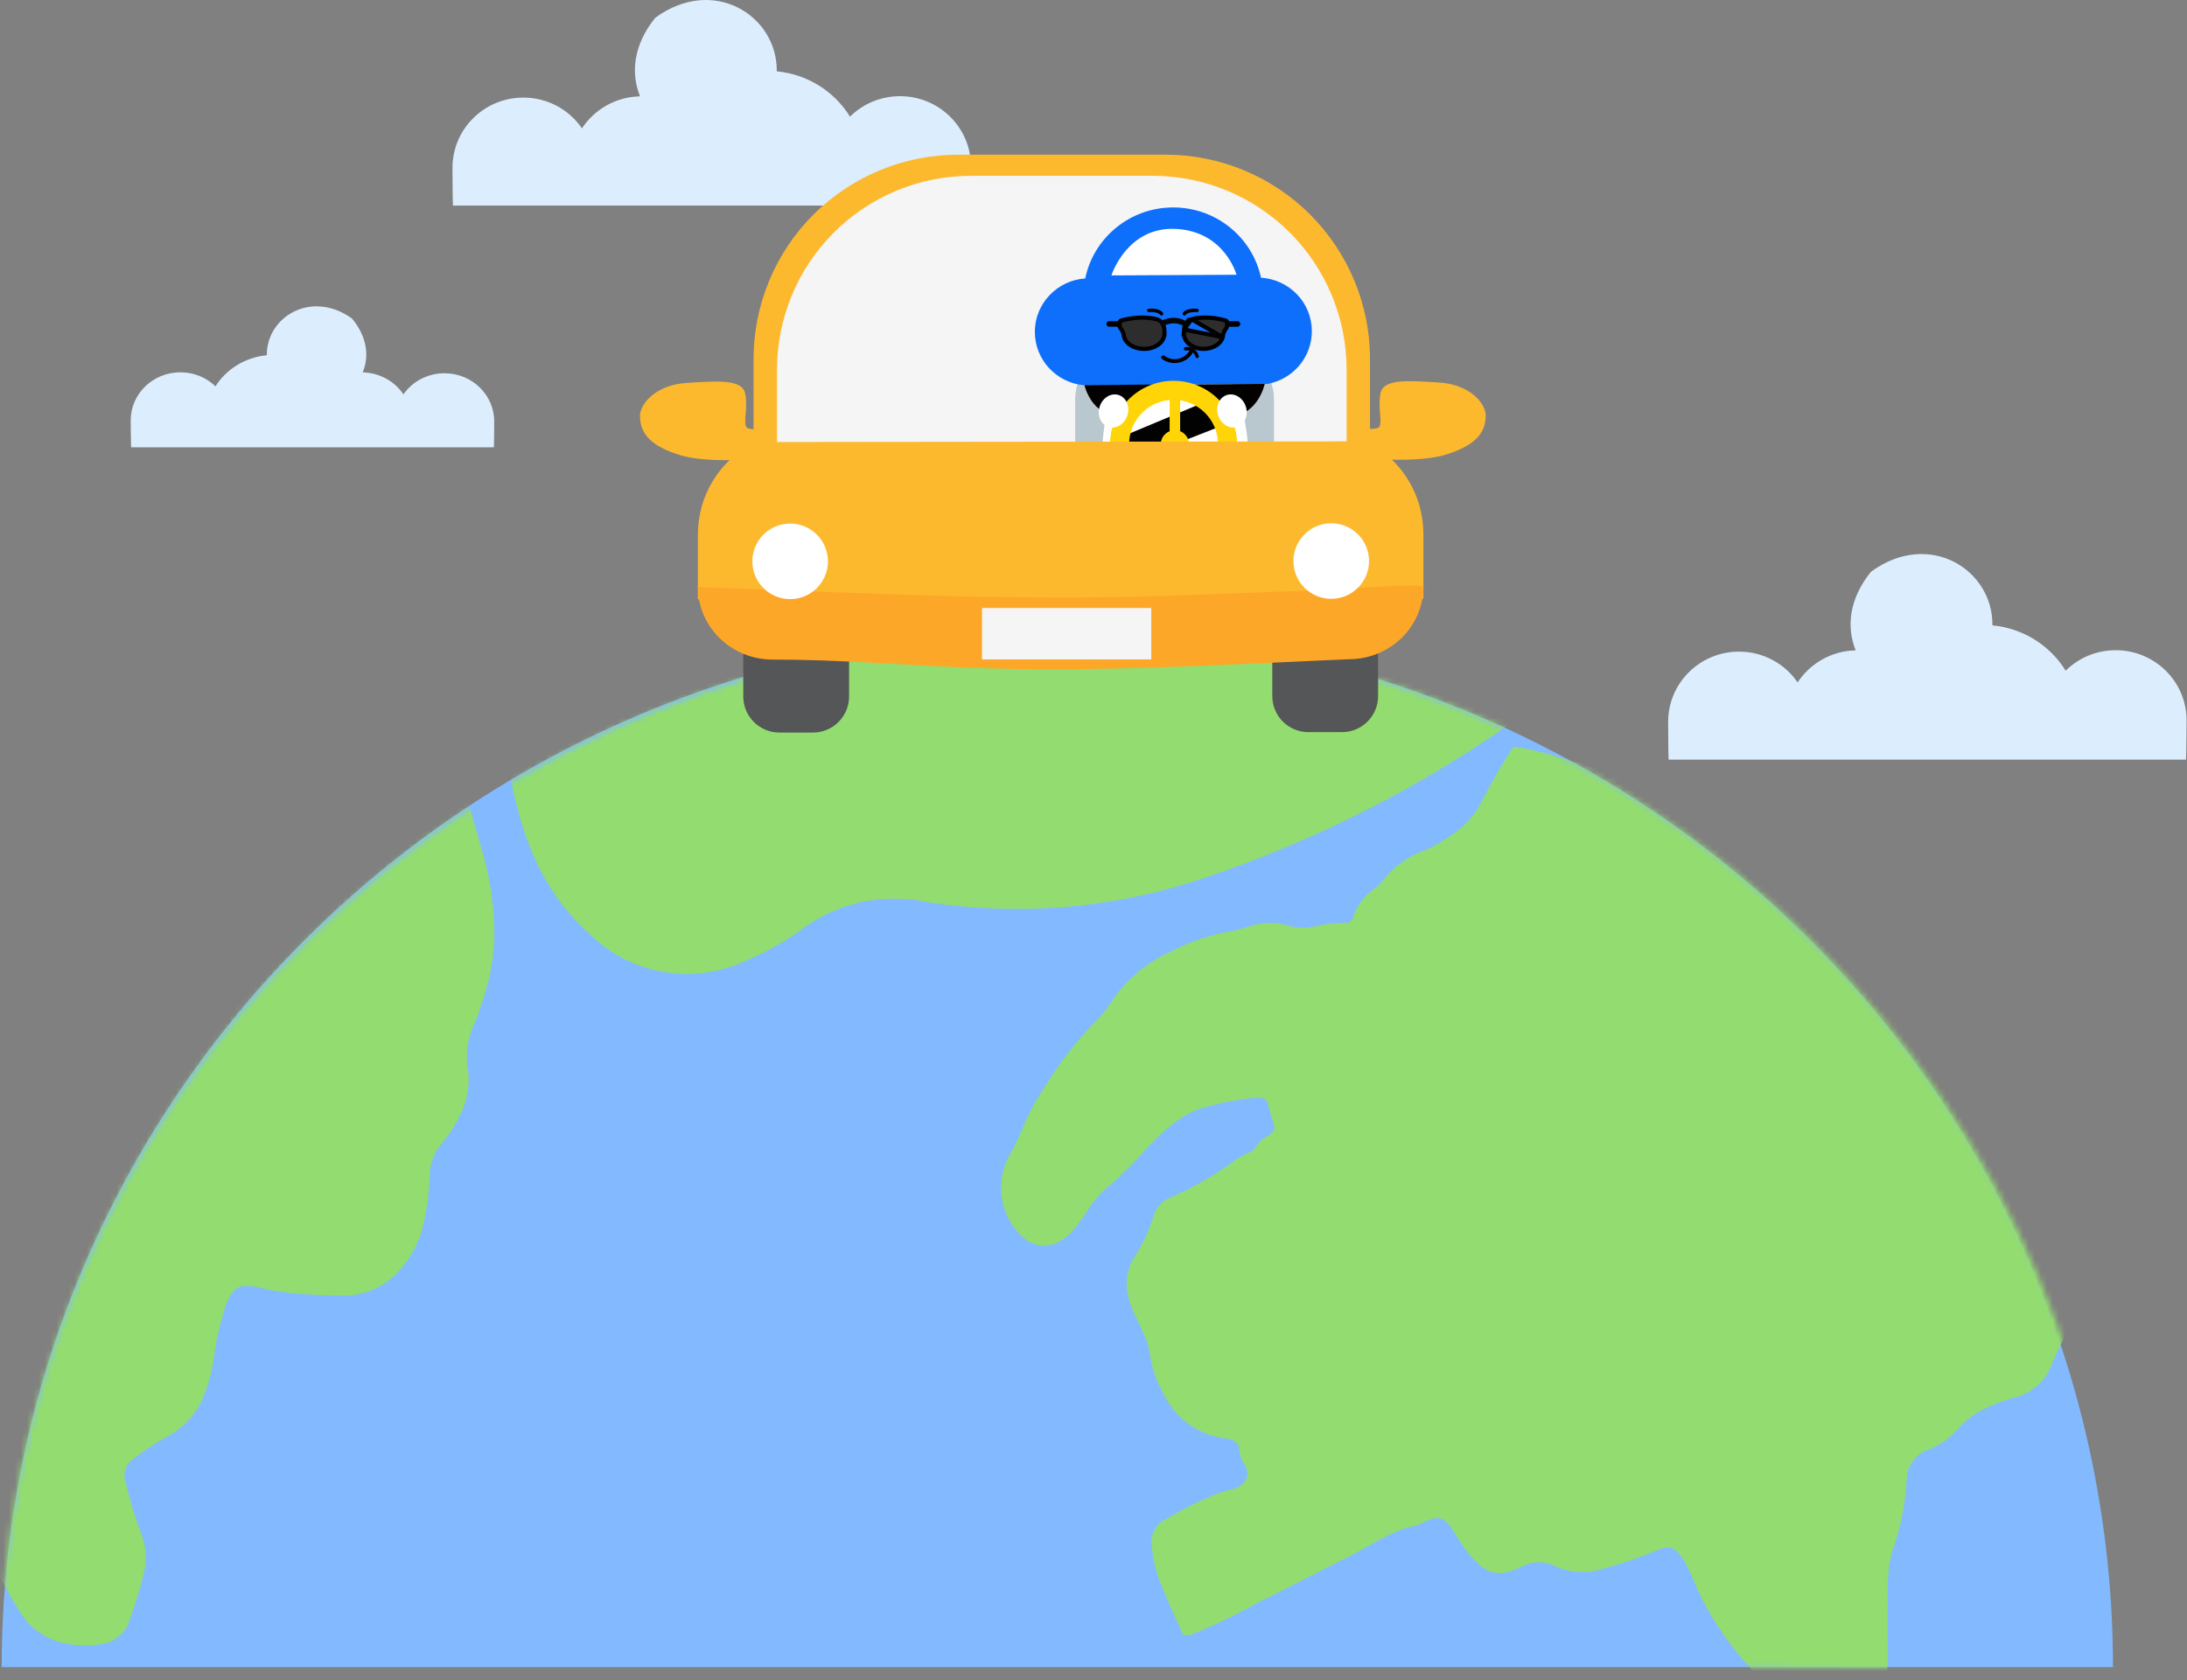 <?xml version="1.0" encoding="utf-8"?>
<svg xmlns="http://www.w3.org/2000/svg" fill="none" height="100%" overflow="visible" preserveAspectRatio="none" style="display: block;" viewBox="0 0 367 282" width="100%">
<rect x="0" y="0" width="367" height="282" fill="#808080" stroke="none"/>
<g clip-path="url(#clip0_0_7469)" id="Frame 1321314492">
<path d="M76.011 34.507C75.958 34.087 75.932 28.584 75.932 28.164C75.932 21.656 81.257 16.381 87.827 16.381C91.906 16.381 95.536 18.428 97.655 21.551C99.748 18.375 103.325 16.25 107.404 16.171C105.868 12.365 106.212 7.615 109.974 2.97C119.723 -4.142 130.346 2.603 130.346 11.788C130.346 11.841 130.346 11.893 130.346 11.972C135.565 12.47 140.043 15.383 142.639 19.582C144.785 17.457 147.752 16.145 151.037 16.145C157.607 16.145 162.932 21.42 162.932 27.928C162.932 28.453 162.879 34.008 162.826 34.507H75.985H76.011Z" fill="#DCEEFE" id="Vector"/>
<path d="M280.011 127.507C279.958 127.087 279.932 121.584 279.932 121.164C279.932 114.656 285.257 109.381 291.827 109.381C295.906 109.381 299.536 111.428 301.655 114.551C303.748 111.375 307.325 109.25 311.404 109.171C309.868 105.365 310.212 100.615 313.974 95.97C323.723 88.858 334.346 95.603 334.346 104.788C334.346 104.841 334.346 104.893 334.346 104.972C339.565 105.47 344.043 108.383 346.639 112.583C348.785 110.457 351.752 109.145 355.037 109.145C361.607 109.145 366.932 114.42 366.932 120.928C366.932 121.453 366.879 127.008 366.826 127.507H279.985H280.011Z" fill="#DCEEFE" id="Vector_2"/>
<path d="M82.876 75.085C82.913 74.797 82.932 71.023 82.932 70.735C82.932 66.272 79.198 62.655 74.592 62.655C71.731 62.655 69.186 64.059 67.7 66.2C66.233 64.023 63.725 62.565 60.865 62.511C61.942 59.902 61.701 56.645 59.063 53.459C52.227 48.582 44.779 53.207 44.779 59.506C44.779 59.542 44.779 59.578 44.779 59.632C41.12 59.974 37.98 61.971 36.16 64.851C34.656 63.393 32.575 62.493 30.272 62.493C25.665 62.493 21.932 66.11 21.932 70.573C21.932 70.933 21.969 74.743 22.006 75.085H82.895H82.876Z" fill="#DCEEFE" id="Vector_3"/>
<g id="">
<path clip-rule="evenodd" d="M0.284 279.843C0.284 233.672 18.948 189.392 52.169 156.743C85.39 124.095 130.448 105.754 177.43 105.754C224.412 105.754 269.47 124.095 302.691 156.743C335.912 189.392 354.576 233.672 354.576 279.843" fill="#83BAFF" fill-rule="evenodd" id="Vector_4"/>
<g id="Clip path group">
<mask height="176" id="mask0_0_7469" maskUnits="userSpaceOnUse" style="mask-type:luminance" width="356" x="0" y="106">
<g id="clip-path">
<path d="M355.602 281.297C355.602 234.805 336.869 190.218 303.525 157.343C270.181 124.469 224.957 106 177.801 106C130.645 106 85.421 124.469 52.077 157.343C18.733 190.218 4.74602e-06 234.805 4.74602e-06 281.297C4.74602e-06 281.297 353.51 277.981 355.602 281.297Z" fill="white" id="Vector_5"/>
</g>
</mask>
<g mask="url(#mask0_0_7469)">
<g id="Group">
<path clip-rule="evenodd" d="M198.525 274.397C197.291 271.58 195.962 268.792 194.812 265.925C193.964 263.831 193.443 261.619 193.267 259.363C193.146 258.504 193.3 257.627 193.709 256.855C194.118 256.083 194.76 255.455 195.545 255.06C198.161 253.485 200.893 252.108 203.716 250.941C204.615 250.578 205.54 250.283 206.482 250.057C209.116 249.571 209.994 247.599 208.783 245.717C208.353 245.094 208.083 244.374 207.998 243.621C207.923 242.146 207.21 241.671 205.817 241.469C203.574 241.226 201.435 240.423 199.6 239.135C197.766 237.847 196.296 236.117 195.327 234.105C194.125 232.048 193.329 229.78 192.983 227.42C192.737 225.128 191.541 223.16 190.635 221.092C189.757 219.463 189.224 217.67 189.071 215.823C189.008 214.299 189.365 212.783 190.102 211.437C191.588 209.181 192.755 206.737 193.569 204.172C193.77 203.436 194.148 202.757 194.67 202.194C195.193 201.631 195.845 201.201 196.57 200.942C200.319 199.285 203.88 197.232 207.19 194.819C207.861 194.351 208.574 193.946 209.32 193.61C209.977 193.375 210.53 192.919 210.884 192.322C211.285 191.673 211.862 191.147 212.548 190.806C213.934 190.054 214.105 189.441 213.548 187.928C213.296 187.291 213.089 186.636 212.929 185.969C212.607 184.445 212.396 184.236 210.849 184.258C208.078 184.497 205.334 184.993 202.651 185.739C198.078 186.838 195.018 190.055 191.982 193.235C190.169 195.325 188.202 197.279 186.096 199.08C184.646 200.279 183.407 201.709 182.43 203.31C181.667 204.548 180.795 205.716 179.822 206.8C176.732 210.069 173.127 209.735 170.584 206.573C169.089 204.771 168.195 202.551 168.022 200.214C167.85 197.878 168.409 195.538 169.622 193.512C170.534 191.878 171.324 190.182 171.987 188.436C172.886 186.423 173.962 184.49 175.202 182.66C177.726 178.455 180.758 174.567 184.23 171.084C185.194 170.072 186.044 168.96 186.767 167.768C189.156 164.349 192.417 161.615 196.215 159.851C199.596 158.069 203.244 156.847 207.014 156.233C208.094 155.989 209.161 155.688 210.21 155.33C212.228 154.775 214.358 154.801 216.349 155.407C217.663 155.792 219.057 155.84 220.401 155.546C222.092 155.149 223.819 154.937 225.552 154.915C225.72 154.949 225.894 154.95 226.064 154.917C226.233 154.884 226.394 154.818 226.538 154.723C226.682 154.628 226.806 154.506 226.903 154.364C226.999 154.222 227.067 154.063 227.101 153.895C227.714 152.051 228.898 150.439 230.484 149.291C231.1 148.84 231.656 148.315 232.139 147.726C233.88 145.465 236.247 143.753 238.947 142.802C241.103 141.846 243.127 140.62 244.97 139.152C246.614 137.763 247.943 136.045 248.868 134.113C250.418 131.093 252.128 128.155 253.989 125.311C257.058 125.807 260.08 126.549 263.023 127.529C293.936 136.462 321.666 153.706 343.154 177.359C343.919 178.39 344.814 179.32 345.816 180.127C347.612 181.189 348.623 182.949 349.693 184.632C350.624 186.229 351.703 187.736 352.916 189.134C354.86 191.616 356.654 194.211 358.29 196.904C357.516 201.306 356.156 205.593 354.247 209.653C351.143 216.443 346.892 222.648 344.068 229.59C343.518 230.828 342.685 231.924 341.636 232.792C340.586 233.659 339.349 234.274 338.023 234.587C334.569 235.629 331.193 236.911 328.651 239.731C327.354 241.294 325.678 242.507 323.783 243.254C322.642 243.613 321.648 244.333 320.955 245.303C320.262 246.273 319.909 247.439 319.949 248.62C319.707 252.536 318.929 256.407 317.635 260.126C316.474 263.73 316.837 267.624 316.761 271.395C316.722 273.523 316.815 275.647 316.82 277.783C316.934 281.394 315.614 284.92 313.143 287.604C310.345 290.601 306.377 291.199 303.209 288.705C295.438 282.629 288.811 275.552 284.688 266.447C284.067 264.777 283.298 263.165 282.391 261.631C280.991 259.621 280.111 259.312 277.828 260.325C275.006 261.501 272.109 262.486 269.156 263.273C266.485 264.195 263.568 264.064 261.014 262.907C260.127 262.454 259.139 262.227 258.138 262.245C257.136 262.263 256.152 262.526 255.272 263.01C251.408 264.848 249.511 264.342 246.727 261.116C245.728 259.894 244.83 258.595 244.04 257.231C242.339 254.474 241.395 254.232 238.453 255.744C238.204 255.873 237.947 255.986 237.683 256.082C233.548 256.845 230.206 259.359 226.601 261.148C221.456 263.705 216.388 266.438 211.212 268.955C208.019 270.746 204.729 272.359 201.357 273.786C200.395 274.141 199.557 274.718 198.525 274.397Z" fill="#93DC6F" fill-rule="evenodd" id="Vector_6"/>
<path clip-rule="evenodd" d="M278.781 100.287C257.584 121.249 231.831 137.185 203.468 146.89C188.122 152.37 171.617 153.922 155.498 151.401C151.875 150.639 148.128 150.654 144.512 151.445C140.896 152.236 137.494 153.784 134.538 155.985C131.668 158.101 128.545 159.86 125.239 161.224C120.944 163.269 116.11 163.944 111.408 163.155C106.706 162.366 102.371 160.153 99.003 156.822C89.963 148.782 86.863 138.341 85.092 127.027C84.091 118.174 83.697 109.265 83.911 100.36C94.33 97.923 104.91 96.209 115.572 95.23C141.274 92.103 167.171 90.814 193.062 91.374C219.943 92.05 246.74 94.627 273.246 99.086C275.165 99.232 276.973 99.85 278.781 100.287Z" fill="#93DC6F" fill-rule="evenodd" id="Vector_7"/>
<path clip-rule="evenodd" d="M77.522 131.142C78.619 134.89 79.715 138.626 80.775 142.373C82.201 147.05 82.936 151.905 82.956 156.788C82.89 160.969 82.103 165.108 80.629 169.029C80.418 169.825 80.145 170.604 79.813 171.359C78.442 174.076 78.014 177.161 78.594 180.14C78.837 182.687 78.288 185.247 77.022 187.48C76.298 189.041 75.359 190.496 74.232 191.804C72.854 193.371 72.096 195.376 72.1 197.45C72.01 200.524 71.569 203.579 70.784 206.556C69.914 209.552 68.228 212.256 65.911 214.376C64.635 215.502 63.136 216.355 61.508 216.88C59.881 217.405 58.16 217.591 56.456 217.427C52.993 217.443 49.535 217.194 46.112 216.682C45.222 216.502 44.345 216.322 43.468 216.117C40.227 215.385 39.118 215.973 37.9 219.084C37.006 221.827 36.354 224.64 35.95 227.493C35.6 230.21 34.858 232.864 33.745 235.373C32.533 237.703 30.674 239.645 28.384 240.971C26.181 242.143 24.093 243.515 22.146 245.067C21.617 245.49 21.229 246.059 21.034 246.702C20.838 247.345 20.844 248.031 21.049 248.671C21.728 251.669 22.623 254.616 23.73 257.488C24.582 259.753 24.681 262.227 24.01 264.551C23.369 267.218 22.555 269.843 21.573 272.407C21.187 273.399 20.525 274.264 19.663 274.901C18.801 275.539 17.774 275.923 16.7 276.011C14.564 276.319 12.389 276.221 10.291 275.723C7.43 274.983 4.971 273.179 3.431 270.69C2.53 269.308 1.713 267.879 0.909 266.425C-0.554 263.543 -2.322 260.821 -4.366 258.305C-8.022 254.124 -10.97 249.488 -14.223 245.091C-13.437 241.435 -12.391 237.839 -11.092 234.328C-3.213 210.713 9.746 189.053 26.898 170.831C33.867 163.359 40.885 155.887 48.975 149.569C57.592 142.606 66.899 136.517 76.754 131.394C77.003 131.29 77.26 131.206 77.522 131.142Z" fill="#93DC6F" fill-rule="evenodd" id="Vector_8"/>
</g>
</g>
</g>
</g>
<g id="">
<path d="M107.387 69.903C107.387 67.722 110.136 64.587 115.224 64.278C120.312 63.968 124.548 63.583 125.05 66.068C125.552 68.554 124.629 71.197 125.355 71.805C126.08 72.414 131.812 71.988 134.141 69.31C136.469 66.631 134.998 76.701 128.956 76.965C126.633 77.056 118.633 77.812 114.007 76.361C109.381 74.91 107.412 72.886 107.412 69.903" fill="#FDB92E" id="Vector_9"/>
<path d="M249.327 69.822C249.327 67.641 246.573 64.506 241.485 64.207C236.397 63.907 232.161 63.522 231.664 66.008C231.167 68.493 232.085 71.136 231.36 71.745C230.634 72.354 224.907 71.938 222.574 69.259C220.24 66.581 221.727 76.671 227.768 76.904C230.092 76.995 238.091 77.741 242.718 76.285C247.344 74.829 249.312 72.8 249.312 69.822" fill="#FDB92E" id="Vector_10"/>
<path d="M160.772 25.963H195.586C204.688 25.963 213.416 29.579 219.852 36.015C226.288 42.45 229.903 51.179 229.903 60.28V81.763H126.455V60.291C126.454 55.783 127.34 51.319 129.064 47.155C130.788 42.99 133.316 39.206 136.503 36.018C139.689 32.831 143.473 30.302 147.637 28.576C151.801 26.851 156.265 25.963 160.772 25.963Z" fill="#FDB92E" id="Vector_11"/>
<path d="M162.928 29.515H193.436C202.065 29.515 210.341 32.943 216.442 39.044C222.544 45.146 225.972 53.422 225.972 62.051V79.735H130.392V62.061C130.391 57.788 131.231 53.556 132.866 49.607C134.5 45.658 136.897 42.07 139.918 39.048C142.939 36.026 146.527 33.628 150.475 31.992C154.423 30.357 158.655 29.515 162.928 29.515Z" fill="#F5F5F5" id="Vector_12"/>
<path d="M136.428 94.558H130.787C127.442 94.558 124.73 97.27 124.73 100.615V116.908C124.73 120.253 127.442 122.965 130.787 122.965H136.428C139.773 122.965 142.485 120.253 142.485 116.908V100.615C142.485 97.27 139.773 94.558 136.428 94.558Z" fill="#555657" id="Vector_13"/>
<path d="M225.201 94.488H219.56C216.215 94.488 213.503 97.199 213.503 100.544V116.838C213.503 120.183 216.215 122.895 219.56 122.895H225.201C228.546 122.895 231.258 120.183 231.258 116.838V100.544C231.258 97.199 228.546 94.488 225.201 94.488Z" fill="#555657" id="Vector_14"/>
<g id="Mask Group">
<mask height="60" id="mask1_0_7469" maskUnits="userSpaceOnUse" style="mask-type:alpha" width="57" x="169" y="29">
<path d="M169.903 29.183H225.686V88.851H169.903V29.183Z" fill="#E4E4E4" id="Rectangle 687"/>
</mask>
<g mask="url(#mask1_0_7469)">
<path d="M213.782 85.131H180.429V66.985C180.429 62.358 184.178 58.603 188.811 58.603H205.4C210.027 58.603 213.782 62.353 213.782 66.985V85.131V85.131Z" fill="#B9C8CF" id="Vector_15"/>
<path d="M180.449 84.966H213.752V87.741H180.449V84.966Z" fill="#81ABBF" id="Rectangle 5863"/>
<path d="M189.495 61.697C192.698 58.848 201.053 58.916 204.564 61.708C207.986 64.428 210.172 72.862 209.295 80.239C209.093 82.891 208.116 84.532 208.116 84.532L202.513 84.936L199.036 84.953C199.036 84.953 196.249 85.021 194.872 84.936C192.521 84.793 192.6 84.566 191.134 84.411C189.067 84.192 185.82 84.105 185.82 84.105C185.303 82.621 184.876 79.093 184.882 76.868C184.893 74.901 185.545 63.608 189.495 61.697Z" fill="white" id="Vector_16"/>
<g id="">
<g id="Group_2">
<path d="M211.612 46.617C216.349 46.91 220.117 50.781 220.14 55.547C220.163 60.003 216.911 63.713 212.628 64.459L181.774 64.659C177.232 64.178 173.682 60.387 173.659 55.759C173.63 50.987 177.369 47.07 182.112 46.738C183.506 39.965 189.539 34.855 196.793 34.821C204.065 34.78 210.156 39.844 211.612 46.617Z" fill="#0D6FFC" id="Vector_17"/>
<path d="M186.508 46.229L207.499 46.121C207.499 46.121 205.531 38.831 197.312 38.424C189.097 38.012 186.508 46.229 186.508 46.229Z" fill="white" id="Vector_18"/>
<path d="M200.502 64.545L212.233 64.442C212.233 64.442 211.101 69.846 206.246 69.846C201.392 69.846 200.502 64.545 200.502 64.545Z" fill="#040000" id="Vector_19"/>
<path d="M193.711 64.545L181.981 64.648C181.981 64.648 183.112 69.846 187.967 69.846C192.821 69.846 193.711 64.545 193.711 64.545Z" fill="#040000" id="Vector_20"/>
<g id="Group 6117">
<path d="M200.847 60.106C200.744 60.087 200.654 60.01 200.625 59.899C200.478 59.349 200.028 58.934 199.482 58.837C199.318 58.807 199.155 58.809 198.994 58.835C198.839 58.861 198.696 58.754 198.671 58.599C198.647 58.441 198.752 58.293 198.904 58.267C199.13 58.228 199.359 58.228 199.583 58.269C200.344 58.405 200.967 58.984 201.17 59.742C201.21 59.897 201.122 60.054 200.973 60.097C200.93 60.112 200.889 60.114 200.847 60.106Z" fill="#040000" id="Vector_21"/>
<path d="M197.815 60.871C196.807 61.072 195.774 60.841 194.983 60.232C194.837 60.121 194.817 59.921 194.935 59.779C195.051 59.642 195.263 59.615 195.409 59.726C196.05 60.217 196.878 60.402 197.687 60.24C198.46 60.085 199.135 59.619 199.54 58.966C199.637 58.811 199.845 58.759 200.001 58.847C200.161 58.937 200.211 59.132 200.117 59.287C199.613 60.102 198.776 60.679 197.815 60.871Z" fill="#040000" id="Vector_22"/>
</g>
</g>
<g id=" ">
<g id="Group 48098100">
<path d="M207.67 54.841C207.927 54.841 208.135 54.633 208.135 54.376C208.135 54.12 207.927 53.912 207.67 53.912V54.841ZM205.544 54.841H207.67V53.912H205.544V54.841Z" fill="black" id="Vector 90"/>
<path d="M186.129 54.841C185.873 54.841 185.665 54.633 185.665 54.376C185.665 54.12 185.873 53.912 186.129 53.912V54.841ZM188.255 54.841H186.129V53.912H188.255V54.841Z" fill="black" id="Vector 91"/>
<path d="M188.64 56.6L188.64 56.6L188.64 56.599L188.626 56.551C188.614 56.511 188.607 56.47 188.604 56.429L188.604 56.429L188.603 56.422C188.54 55.773 188.195 55.307 188.004 55.049C187.982 55.02 187.963 54.994 187.946 54.97L187.945 54.969C187.912 54.923 187.895 54.869 187.895 54.816H187.895V54.814L187.895 54.095L187.895 54.094C187.895 54.037 187.914 53.98 187.951 53.931C187.989 53.882 188.043 53.844 188.107 53.825L188.107 53.825L188.108 53.824C189.073 53.531 191.621 52.968 194.075 53.586C194.86 53.783 195.314 54.447 195.386 55.303L195.386 55.303L195.387 55.31C195.408 55.507 195.418 55.734 195.418 55.995C195.418 57.335 193.973 58.563 191.994 58.563C190.28 58.563 188.956 57.692 188.64 56.6Z" fill="#2D2D2D" id="Vector_23" stroke="black" stroke-width="0.697"/>
<path d="M205.184 56.603L205.185 56.602L205.198 56.554C205.21 56.513 205.217 56.472 205.22 56.43L205.221 56.423L205.221 56.423C205.281 55.776 205.613 55.312 205.798 55.054C205.819 55.025 205.838 54.998 205.854 54.975L205.855 54.974C205.887 54.928 205.904 54.872 205.904 54.816L205.904 54.814L205.904 54.095V54.094C205.904 54.034 205.885 53.975 205.849 53.926C205.813 53.877 205.763 53.842 205.705 53.824L205.704 53.823C204.774 53.531 202.319 52.969 199.955 53.585L205.184 56.603ZM205.184 56.603C204.878 57.699 203.602 58.563 201.959 58.563C200.064 58.563 198.665 57.345 198.665 55.995C198.665 55.733 198.675 55.506 198.695 55.309L198.695 55.309M205.184 56.603L198.695 55.309M198.695 55.309L198.696 55.302M198.695 55.309L198.696 55.302M198.696 55.302C198.766 54.438 199.208 53.78 199.955 53.585L198.696 55.302Z" fill="#2D2D2D" id="Vector_24" stroke="black" stroke-width="0.697"/>
<path d="M194.915 54.377C194.915 54.377 196.899 53.101 198.883 54.377" id="Vector_25" stroke="#060606" stroke-width="0.929"/>
</g>
</g>
<path d="M192.79 52.109C193.357 52.062 194.575 52.109 194.915 52.676" id="1" stroke="black" stroke-linecap="round" stroke-width="0.581"/>
<path d="M200.867 52.109C200.301 52.062 199.082 52.109 198.742 52.676" id="2" stroke="black" stroke-linecap="round" stroke-width="0.581"/>
</g>
<path d="M208.579 64.809L184.779 74.758V79.407L208.876 69.967L208.579 64.809Z" fill="#020202" id="Vector_26"/>
<path d="M204.852 78.313L199.425 75.227C199.485 75.018 199.529 74.805 199.529 74.574C199.529 73.576 198.909 72.727 198.038 72.376V66.307H196.278V72.387C195.406 72.738 194.787 73.588 194.787 74.585C194.787 74.739 194.803 74.892 194.831 75.04L189.053 78.319L189.924 79.848L195.79 76.515C196.174 76.789 196.645 76.948 197.155 76.948C197.583 76.948 197.977 76.827 198.323 76.63L203.986 79.848L204.852 78.313Z" fill="#FFD508" id="Vector_27"/>
<path d="M196.935 63.922C191.047 63.922 186.277 68.692 186.277 74.579C186.277 80.467 191.047 85.237 196.935 85.237C202.822 85.237 207.592 80.467 207.592 74.579C207.592 68.692 202.822 63.922 196.935 63.922ZM196.935 82.04C192.812 82.04 189.473 78.702 189.473 74.579C189.473 70.462 192.812 67.118 196.935 67.118C201.057 67.118 204.396 70.457 204.396 74.579C204.396 78.696 201.057 82.04 196.935 82.04Z" fill="#FFD508" id="Vector_28"/>
<path d="M189.179 69.75C189.667 68.275 189.025 66.737 187.746 66.313C186.467 65.89 185.034 66.743 184.547 68.217C184.059 69.692 184.7 71.23 185.979 71.653C187.259 72.077 188.691 71.224 189.179 69.75Z" fill="white" id="Vector_29"/>
<path d="M207.621 71.653C208.9 71.229 209.541 69.691 209.053 68.216C208.565 66.742 207.133 65.889 205.854 66.312C204.575 66.736 203.933 68.274 204.421 69.749C204.909 71.223 206.341 72.076 207.621 71.653Z" fill="white" id="Vector_30"/>
<circle cx="190.162" cy="84.966" fill="#F7F7F7" id="Ellipse 1" r="4.163"/>
<circle cx="204.317" cy="84.966" fill="#F7F7F7" id="Ellipse 2" r="4.163"/>
</g>
</g>
<path d="M229.488 74.083C229.488 74.083 238.857 78.649 238.862 89.809V100.462C238.862 100.462 218.627 103.602 180.698 103.414C139.294 103.992 117.106 100.578 117.106 100.578V89.925C117.106 78.766 126.466 74.2 126.466 74.2L229.488 74.083Z" fill="#FDB92E" id="Vector_31"/>
<path d="M226.332 110.657C204.854 111.576 183.473 112.94 161.97 112.052C151.236 111.606 140.416 110.708 129.671 110.718C122.742 110.718 117.127 105.275 117.122 98.544C141.699 99.35 166.276 100.786 190.874 100.137C201.07 99.868 211.261 99.406 221.457 99.061C222.594 99.026 238.705 97.829 238.867 98.473C238.852 105.204 233.272 110.657 226.332 110.657Z" fill="#FDA729" id="Vector_32"/>
<path d="M132.594 100.568C136.096 100.568 138.935 97.729 138.935 94.227C138.935 90.725 136.096 87.886 132.594 87.886C129.092 87.886 126.253 90.725 126.253 94.227C126.253 97.729 129.092 100.568 132.594 100.568Z" fill="white" id="Vector_33"/>
<path d="M223.395 100.517C226.897 100.517 229.736 97.678 229.736 94.176C229.736 90.674 226.897 87.835 223.395 87.835C219.893 87.835 217.054 90.674 217.054 94.176C217.054 97.678 219.893 100.517 223.395 100.517Z" fill="white" id="Vector_34"/>
<g id="Clip path group_2">
<mask height="15" id="mask2_0_7469" maskUnits="userSpaceOnUse" style="mask-type:luminance" width="122" x="117" y="98">
<g id="clip-path_2">
<path d="M226.332 110.658C204.854 111.576 183.473 112.94 161.97 112.053C151.236 111.606 140.416 110.708 129.671 110.719C122.742 110.719 117.127 105.276 117.122 98.544C141.699 99.351 166.276 100.786 190.874 100.137C201.07 99.868 211.261 99.406 221.457 99.061C222.594 99.026 238.705 97.829 238.867 98.473C238.852 105.205 233.272 110.658 226.332 110.658Z" fill="white" id="Vector_35"/>
</g>
</mask>
<g mask="url(#mask2_0_7469)">
<g id="Group_3">
<path d="M193.197 102.065H164.79V110.688H193.197V102.065Z" fill="#F5F5F5" id="Vector_36"/>
</g>
</g>
</g>
</g>
</g>
<defs>
<clipPath id="clip0_0_7469">
<rect fill="white" height="281.296" width="366.932"/>
</clipPath>
</defs>
</svg>